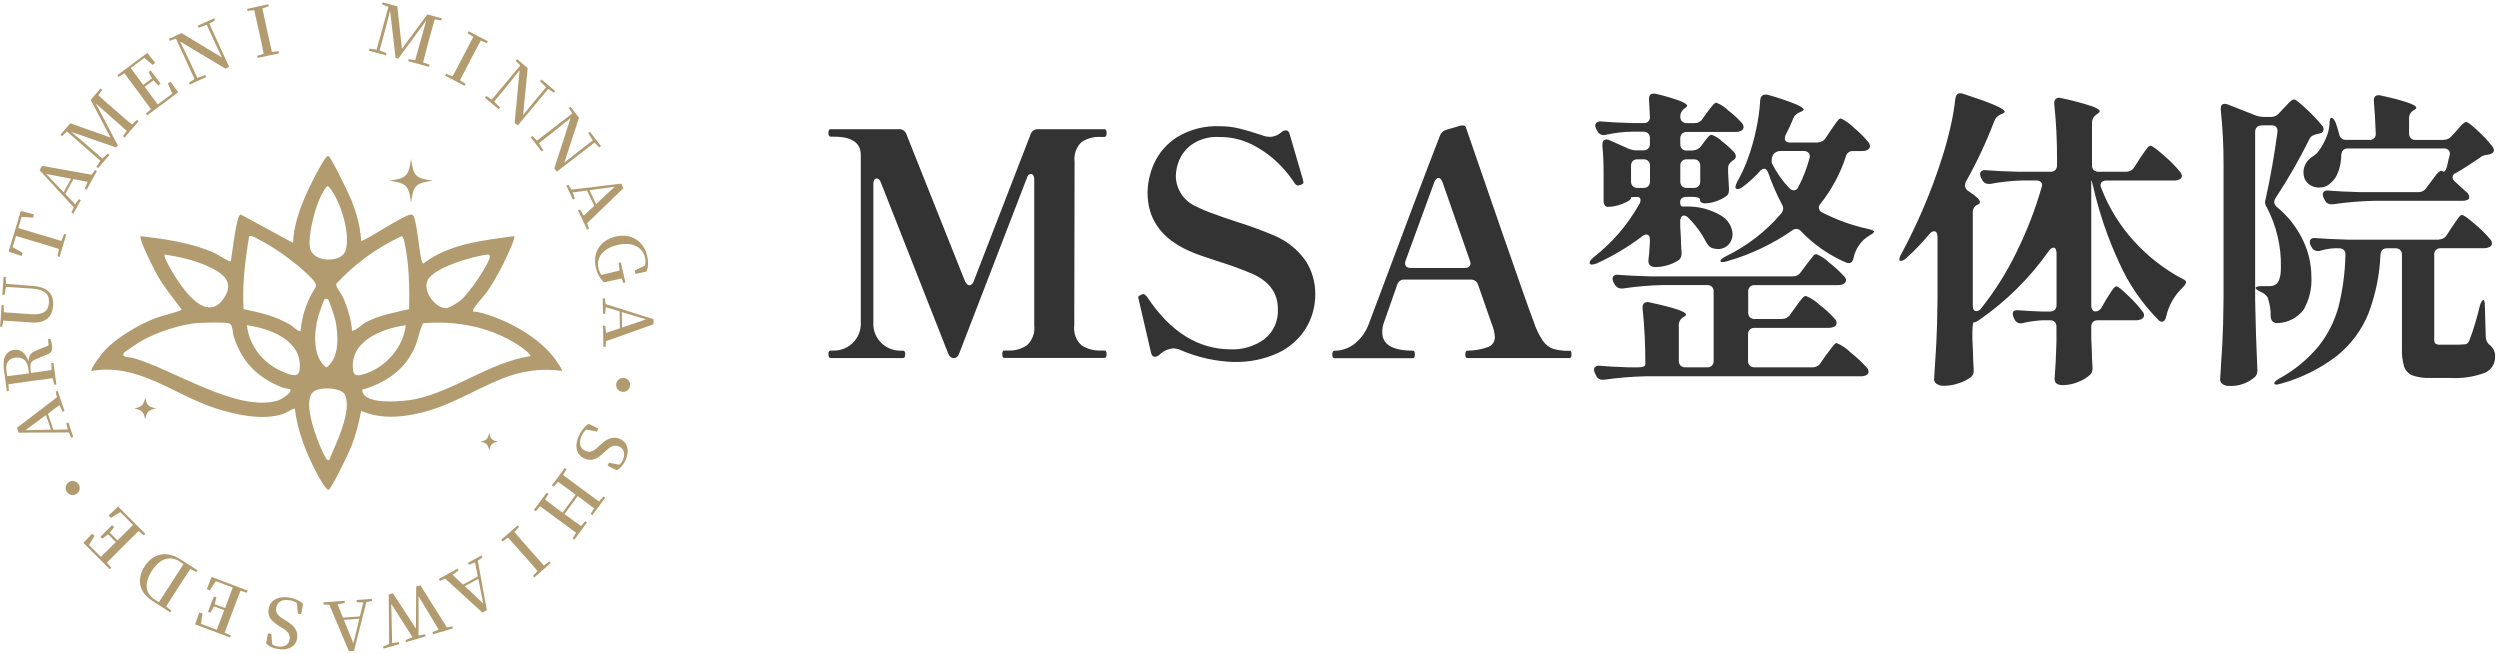 <?xml version="1.0" encoding="UTF-8"?>
<svg id="_レイヤー_2" data-name="レイヤー 2" xmlns="http://www.w3.org/2000/svg" xmlns:xlink="http://www.w3.org/1999/xlink" viewBox="0 0 306 80">
  <defs>
    <style>
      .cls-1 {
        fill: none;
      }

      .cls-2 {
        fill: #b29b6f;
      }

      .cls-3 {
        clip-path: url(#clippath-1);
      }

      .cls-4 {
        clip-path: url(#clippath-2);
      }

      .cls-5 {
        fill: #333;
      }

      .cls-6 {
        clip-path: url(#clippath);
      }
    </style>
    <clipPath id="clippath">
      <rect class="cls-1" width="306" height="80"/>
    </clipPath>
    <clipPath id="clippath-1">
      <rect class="cls-1" width="80" height="80"/>
    </clipPath>
    <clipPath id="clippath-2">
      <rect class="cls-1" x="101.4" y="10.33" width="204" height="38"/>
    </clipPath>
  </defs>
  <g id="data">
    <g class="cls-6">
      <g>
        <g class="cls-3">
          <g>
            <g>
              <path class="cls-2" d="M50.31,24.8c.3-2.13.55-2.38,2.68-2.68-2.13-.3-2.38-.55-2.68-2.68-.3,2.13-.55,2.38-2.68,2.68,2.13.3,2.38.55,2.68,2.68Z"/>
              <path class="cls-2" d="M17.77,48.65c-.21.96-.38,1.13-1.34,1.34.96.21,1.13.38,1.34,1.34.21-.96.38-1.13,1.34-1.34-.96-.21-1.13-.38-1.34-1.34Z"/>
              <path class="cls-2" d="M59.88,52.97c-.17.78-.31.92-1.09,1.09.78.17.92.31,1.09,1.09.17-.78.31-.92,1.09-1.09-.78-.17-.92-.31-1.09-1.09Z"/>
              <path class="cls-2" d="M67.9,43.88c-1.97-2.57-5.36-4.46-8.42-5.43-.49-.16-1.05-.28-1.57-.32-.25-.26,1.46-2.04,1.71-2.41.54-.78,1.22-1.96,1.67-2.81.27-.51,1.89-3.77,1.65-4.01-3.8.52-7.99.94-11.12,3.35-.17,0-.28-.64-.31-.8-.28-1.45-.38-3.27-.77-4.68-.05-.17-.14-.46-.33-.51-.75-.17-5.98,3.46-6.21,3.2-.08-1.69-.56-3.35-1.17-4.92-.25-.65-2.52-5.36-2.82-5.43-.16-.04-.26.1-.35.21-.25.3-.87,1.43-1.09,1.84-1.19,2.23-2.31,4.64-2.76,7.12-.07.4-.12,1.07-.13,1.46l-6.41-3.49c-.2.1-.27.31-.33.51-.44,1.59-.62,3.57-.88,5.21-.14.15-1.68-.86-2-1-2.78-1.26-6.03-1.71-9.04-2.07-.28.32,1.72,4.25,2.07,4.85.86,1.49,1.96,2.79,2.96,4.17-1.08.46-2.27.65-3.39,1.09-1.94.76-4.53,2.3-5.98,3.81-.27.28-1.92,2.36-1.67,2.59,5.63-1.03,10.07,2.9,15.1,4.54,2.49.81,5.85,1.57,8.38.7.23-.08,1.31-.73,1.4-.63.31,2.77,1.46,5.62,2.77,8.07.17.32,1.06,1.93,1.35,1.86.37-.09,2.54-4.66,2.8-5.32.55-1.41.91-2.85,1.19-4.33,2.03.82,3.88.85,6.01.49,4.37-.73,7.33-2.86,11.23-4.44,2.35-.95,4.85-1.32,7.37-.95.09-.08-.8-1.37-.92-1.53ZM52.33,34.31c.8-1.56,5.28-2.84,6.97-3.1.47-.07.8-.14.6.46-.39,1.15-2.5,4.2-3.44,5.03-.3.27-1.38.94-1.73,1-1.32.22-3.07-2.07-2.39-3.38ZM40.11,22.75c1.07.9,2.72,4.93,2.29,7.49-.05.32-.16.6-.31.81-.75,1.08-3.91,1.06-4.17-.83-.24-1.76.96-6.36,2.18-7.47ZM41.06,39.25c.36,1.8.53,4.56-1.12,5.74-1.73-1.31-1.51-4.41-.98-6.3.07-.26.69-2.02.78-2.09.03-.03.34-.03.39,0,.14.09.86,2.29.93,2.64ZM21.49,33.93c-.24-.37-1.57-2.54-1.34-2.78,1.72.27,3.54.66,5.13,1.37,1.85.82,3.6,1.93,2.06,4.07-2.05,2.85-4.72-.9-5.85-2.66ZM34.03,49.01c-4.96,1.55-12.88-3.85-17.79-5.21-.37-.1-1.3,0-1.13-.55.04-.13,1.95-1.39,2.24-1.55,1.81-1.02,4.72-1.99,6.79-2.16.65-.05,3.41-.12,3.89.03.49.14.44,1.18.59,1.65,1.02,3.16,2.98,5.08,6.05,6.25.17.06.83.14.86.19.27.4-1.18,1.26-1.5,1.36ZM36.66,45.34c-.15,1.08-1.52.38-2.2.09-2.29-.99-3.96-3.13-4.24-5.62,2.9.4,6.93,1.91,6.44,5.53ZM35.52,39.75c-1.79-1.07-3.68-1.49-5.71-1.91-.17-3.01.19-5.98.69-8.94.45-.06.81.23,1.19.42,1.78.88,4.21,2.63,5.66,3.98.38.36,1.44,1.26,1.34,1.75-1.08,1.67-1.72,3.46-1.9,5.45-.22.18-.99-.59-1.27-.76ZM40.29,56.31c-.29.06-.32-.14-.44-.32-.39-.57-1.06-2.32-1.3-3.04-.39-1.18-1.2-3.9-.3-4.9.7-.77,3.53-.64,3.96.26.94,1.96-1.14,6.11-1.92,8ZM41.93,36.29c-.18-.39-.87-1.22-.78-1.55,2.25-2.43,5-4.45,8.01-5.83.19.06.28.47.33.66.59,2.7.65,5.51.58,8.27-1.79.43-3.67.72-5.3,1.62-.61.34-1.04.89-1.67,1.05-.13-1.47-.56-2.88-1.16-4.22ZM43.22,45.34c-.49-3.58,3.57-5.15,6.44-5.53-.24,2.58-2.39,5.08-4.82,5.88-.67.22-1.5.55-1.62-.35ZM64.9,43.59c-5.03.8-9.13,4.2-14.09,5.27-1.23.26-6.19.79-6.46-1-.05-.31.11-.18.31-.25,2.85-.92,5.09-2.54,6.23-5.38.19-.46.69-2.58.96-2.67,4.07-.32,8.12.44,11.56,2.66.24.15,1.66,1.14,1.49,1.37Z"/>
            </g>
            <g>
              <path class="cls-2" d="M49.95,7.5l.07-.26.79.14c.24-.8.44-1.6.64-2.29l.73-2.59-3.44,4.68-.32-.09-.67-5.79-.57,2.24-.72,2.64.84.33-.07.26-2.06-.56.07-.26.86.13,1.44-5.24-.78-.3.07-.25,1.8.49.57,5.19,3.1-4.2,1.78.48-.07.25-.8-.14c-.23.79-.46,1.62-.68,2.43l-.11.41c-.22.81-.44,1.63-.64,2.43l.79.29-.07.26-1.8-.49-.77-.21Z"/>
              <path class="cls-2" d="M57.35,3.82l2.37,1.24-.12.23-.76-.31c-.4.72-.79,1.48-1.19,2.23l-.19.37c-.39.75-.78,1.49-1.16,2.24l.69.45-.12.24-2.37-1.24.12-.24.77.32c.4-.72.79-1.47,1.18-2.22l.2-.38c.4-.75.78-1.49,1.16-2.24l-.7-.45.12-.23Z"/>
              <path class="cls-2" d="M63.59,8.61l-1.81,2.26-1.29,1.55.72.74-.17.21-1.69-1.41.17-.21.68.44,3.45-4.14v-.08s-.53-.53-.53-.53l.17-.2,1.3,1.09-.56,5.76,1.39-1.71,1.42-1.7-.74-.75.17-.2,1.69,1.41-.17.2-.69-.45-3.73,4.47-.38-.32.61-6.43Z"/>
              <path class="cls-2" d="M69.81,14.47l-2.26,1.82-1.59,1.23.55.87-.21.16-1.35-1.75.21-.16.57.57,4.27-3.29.03-.07-.41-.63.21-.16,1.04,1.34-1.79,5.5,1.73-1.37,1.75-1.35-.56-.89.21-.16,1.35,1.75-.21.16-.58-.59-4.61,3.56-.31-.4,1.98-6.14Z"/>
              <path class="cls-2" d="M71,25.64l.45.76,1.29-1.21-.89-1.87-1.75.23.26.76-.24.11-.8-1.7.24-.11.38.6,6.1-.73.26.56-4.44,4.29.24.66-.24.11-1.11-2.35.24-.11ZM72.15,23.28l.81,1.71,2.27-2.13-3.07.42Z"/>
              <path class="cls-2" d="M75.99,32.13l.56,2.44-.26.06-.19-.55c-.55.12-1.13.24-1.78.39l-.42.09c-.51-.55-.8-1.07-.97-1.81-.42-1.83.53-3.36,2.45-3.8,1.89-.43,3.42.56,3.84,2.41.17.73.12,1.29-.06,1.86l-1.38.31-.09-.42,1.26-.61c.08-.32.08-.61,0-.96-.29-1.28-1.51-1.98-3.35-1.56-1.77.4-2.65,1.55-2.36,2.8.07.33.19.61.36.87l.51-.12c.59-.14,1.15-.27,1.73-.42l-.12-.94.26-.06Z"/>
              <path class="cls-2" d="M74.09,39.87l.1.88,1.68-.57-.03-2.07-1.69-.51-.08.8h-.27s-.03-1.88-.03-1.88h.27s.09.7.09.7l5.86,1.85v.62s-5.81,2.07-5.81,2.07l-.06.7h-.27s-.04-2.59-.04-2.59h.27ZM76.11,38.2l.03,1.89,2.94-1-2.97-.89Z"/>
              <path class="cls-2" d="M76.44,46.27c.47.09.77.55.67,1.01-.09.47-.55.77-1.01.67-.47-.09-.77-.55-.67-1.01.09-.47.55-.77,1.01-.67Z"/>
              <path class="cls-2" d="M72.03,51.87l1.19.58-.16.37-1.3-.24c-.27.23-.43.47-.59.83-.35.79-.2,1.46.47,1.77.53.24.94.12,1.58-.49l.29-.27c.84-.77,1.56-1.05,2.39-.68.98.44,1.15,1.48.67,2.57-.27.6-.63.99-1.07,1.26l-1.13-.56.17-.37,1.25.24c.2-.17.34-.34.45-.6.31-.69.18-1.34-.45-1.62-.56-.25-1-.05-1.51.41l-.32.29c-1,.93-1.61,1.12-2.42.76-.98-.44-1.27-1.49-.7-2.76.28-.63.75-1.19,1.2-1.48Z"/>
              <path class="cls-2" d="M71.86,63.94l-1.56,2.12-.21-.15.42-.7c-.66-.5-1.35-1-2.03-1.5l-.34-.25c-.67-.5-1.35-1-2.03-1.49l-.54.61-.22-.16,1.56-2.12.22.16-.42.68c.65.51,1.34,1.02,2.14,1.61l1.62-2.2c-.81-.59-1.49-1.1-2.17-1.58l-.52.6-.22-.16,1.57-2.13.22.16-.43.7c.66.5,1.34,1,2.02,1.5l.34.25c.69.51,1.36,1,2.04,1.49l.55-.61.21.15-1.57,2.13-.21-.15.42-.68c-.66-.5-1.33-1-2.01-1.5l-1.62,2.2c.68.5,1.34.99,2.03,1.47l.52-.6.21.15Z"/>
              <path class="cls-2" d="M67.41,68.91l-2.01,1.77-.17-.19.56-.6c-.53-.63-1.1-1.27-1.65-1.9l-.28-.31c-.56-.63-1.12-1.27-1.68-1.88l-.66.48-.18-.2,2.01-1.77.18.2-.57.6c.53.63,1.09,1.27,1.65,1.9l.28.32c.56.64,1.12,1.27,1.68,1.88l.67-.49.17.19Z"/>
              <path class="cls-2" d="M56.12,69.84l-.74.5,1.29,1.22,1.81-1-.34-1.73-.74.3-.13-.23,1.65-.91.13.23-.57.41,1.11,6.05-.54.3-4.56-4.16-.65.28-.13-.23,2.28-1.26.13.23ZM58.54,70.84l-1.65.91,2.26,2.13-.61-3.04Z"/>
              <path class="cls-2" d="M48.89,78.83l-1.94.56-.07-.25.75-.32-.05-6.05.51-.15,2.82,4.32.03-5.15.51-.15,3.25,5.15.66-.12.07.25-2.43.71-.07-.25.77-.3-2.47-4.11v4.82s.8-.15.8-.15l.07.25-2.39.7-.07-.25.85-.34-2.6-4.09.11,4.81.81-.13.07.25Z"/>
              <path class="cls-2" d="M42.19,73.81l-.88.15.67,1.64,2.07-.15.41-1.71-.8-.03-.02-.27,1.87-.14.02.27-.69.13-1.51,5.96-.62.05-2.4-5.69-.7-.02-.02-.27,2.59-.19.02.27ZM43.97,75.73l-1.88.14,1.17,2.88.72-3.02Z"/>
              <path class="cls-2" d="M37.1,73.88l-.24,1.3-.4-.06-.12-1.32c-.29-.19-.57-.28-.96-.34-.86-.12-1.46.2-1.57.94-.08.58.14.93.91,1.39l.34.21c.97.6,1.44,1.21,1.31,2.11-.15,1.07-1.11,1.51-2.29,1.34-.64-.09-1.13-.33-1.51-.68l.23-1.24.41.06.11,1.27c.21.15.42.23.7.27.75.11,1.34-.19,1.43-.87.09-.6-.23-.98-.81-1.34l-.37-.23c-1.17-.71-1.52-1.25-1.39-2.13.15-1.06,1.09-1.62,2.46-1.43.69.1,1.35.4,1.75.75Z"/>
              <path class="cls-2" d="M24.6,76.36l1.93.73c.3-.77.6-1.56.92-2.4l-1.26-.47-.42.78-.31-.12.71-1.88.31.12-.19.84,1.26.47c.34-.91.65-1.71.94-2.51l-2.07-.78-.74,1.11-.37-.14.59-1.49,4.42,1.67-.09.25-.8-.22c-.3.77-.6,1.56-.9,2.35l-.15.4c-.3.8-.6,1.58-.88,2.36l.75.36-.09.24-4.28-1.61.52-1.47.38.14-.18,1.28Z"/>
              <path class="cls-2" d="M20.85,74.96l-2.18-1.4c-1.64-1.05-2-2.63-.96-4.25,1.03-1.6,2.7-1.93,4.39-.84l2.07,1.33-.14.22-.74-.38c-.45.69-.92,1.41-1.45,2.23l-.13.2c-.48.74-.94,1.45-1.38,2.16l.65.51-.14.22ZM21.99,68.73c-1.22-.79-2.45-.33-3.39,1.13-.98,1.52-.84,2.76.32,3.51l.53.34c.46-.7.93-1.43,1.42-2.19l.13-.2c.53-.83,1-1.55,1.46-2.28l-.48-.31Z"/>
              <path class="cls-2" d="M10.89,66.7l1.46,1.46c.59-.58,1.19-1.17,1.83-1.81l-.95-.95-.7.54-.24-.24,1.43-1.42.24.24-.52.68.95.95c.69-.68,1.3-1.29,1.89-1.9l-1.56-1.57-1.14.71-.28-.28,1.15-1.12,3.34,3.35-.19.19-.64-.53c-.59.58-1.19,1.17-1.79,1.77l-.3.3c-.6.6-1.19,1.19-1.78,1.79l.53.64-.18.18-3.23-3.24,1.08-1.13.29.29-.69,1.09Z"/>
              <path class="cls-2" d="M9.36,60.46c-.4.26-.93.14-1.19-.26-.26-.4-.14-.93.26-1.19.4-.26.93-.14,1.19.26.26.4.14.93-.26,1.19Z"/>
              <path class="cls-2" d="M7.65,50.39l-.36-.81-1.42,1.06.66,1.96,1.76-.03-.17-.78.25-.09.6,1.78-.25.09-.3-.64-6.15.03-.2-.59,4.9-3.75-.16-.69.25-.09.83,2.46-.25.09ZM6.24,52.59l-.61-1.79-2.5,1.85,3.1-.06Z"/>
              <path class="cls-2" d="M.84,47.89l-.37-2.71c-.19-1.37.27-2.22,1.26-2.36.72-.1,1.42.31,1.76,1.45.01-.84.35-1.14,1.04-1.41l1.42-.58-.06-.78.26-.04c.09.23.16.45.21.8.09.63-.06.96-.55,1.11l-1.26.53c-.66.26-.92.5-.82,1.21l.07.54c.88-.12,1.71-.23,2.52-.36l-.04-.84.26-.04.36,2.65-.26.04-.19-.81c-.82.1-1.66.22-2.49.33l-.42.06c-.84.11-1.67.23-2.5.35l.04.83-.26.03ZM3.54,45.69l-.1-.71c-.13-.93-.8-1.31-1.57-1.2-.8.11-1.21.63-1.08,1.57l.09.69c.82-.09,1.67-.21,2.66-.34Z"/>
              <path class="cls-2" d="M.28,36.07l.16-2.19.26.02.04.84,3.3.26c1.77.13,2.56.97,2.46,2.39-.1,1.35-.84,2.21-2.68,2.08l-.94-.07c-.82-.06-1.66-.12-2.49-.16l-.12.76-.26-.02.19-2.65.26.02v.87c.83.07,1.66.13,2.5.18l.82.06c1.54.11,2.14-.41,2.21-1.38.08-1.07-.51-1.66-2.08-1.76l-3.18-.21-.17.98-.26-.02Z"/>
              <path class="cls-2" d="M1.05,30.8l1.5-4.98,1.62.43-.12.39-1.4-.1-.41,1.37c.81.25,1.62.5,2.45.74l.4.12c.81.24,1.62.49,2.42.72l.34-.86.26.08-.82,2.74-.26-.08.19-.9c-.79-.25-1.6-.5-2.4-.74l-.41-.12c-.82-.25-1.64-.49-2.45-.72l-.41,1.36,1.22.7-.12.38-1.59-.53Z"/>
              <path class="cls-2" d="M10.38,23.08l.35-.82-1.74-.34-1,1.82,1.21,1.28.46-.65.23.13-.91,1.65-.23-.13.27-.66-4.17-4.52.3-.54,6.08,1.09.4-.58.23.13-1.25,2.28-.23-.13ZM7.79,23.53l.91-1.65-3.05-.59,2.14,2.25Z"/>
              <path class="cls-2" d="M15.25,16.85l-.2-.18.47-.65c-.62-.56-1.25-1.1-1.79-1.58l-2.01-1.78,2.71,5.14-.22.25-5.51-1.92,1.77,1.49,2.06,1.79.67-.62.2.18-1.4,1.61-.2-.18.49-.72-4.09-3.58-.61.57-.2-.17,1.22-1.41,4.92,1.75-2.43-4.62,1.21-1.39.2.17-.48.66c.61.56,1.26,1.11,1.89,1.67l.32.28c.64.55,1.27,1.11,1.91,1.64l.61-.58.2.18-1.22,1.41-.52.6Z"/>
              <path class="cls-2" d="M17.66,7.09l-1.66,1.23c.49.67.99,1.35,1.53,2.07l1.08-.8-.43-.77.27-.2,1.2,1.62-.27.2-.6-.61-1.08.8c.58.78,1.09,1.47,1.61,2.15l1.78-1.32-.54-1.23.32-.23.94,1.3-3.79,2.82-.16-.21.62-.55c-.49-.67-.99-1.35-1.49-2.02l-.25-.34c-.51-.68-1.01-1.35-1.51-2.02l-.71.43-.15-.21,3.67-2.73.96,1.23-.33.24-.98-.84Z"/>
              <path class="cls-2" d="M22.05,5.09l1.26,2.61.84,1.83.98-.34.11.24-2.01.92-.11-.24.69-.43-2.24-4.9-.07-.04-.71.26-.11-.24,1.54-.71,4.95,2.99-.94-1.99-.92-2.01-1,.35-.11-.24,2.01-.92.11.24-.7.43,2.43,5.29-.46.21-5.54-3.32Z"/>
              <path class="cls-2" d="M30.24,1.09l2.61-.57.05.25-.78.25c.16.81.34,1.64.52,2.47l.09.41c.18.82.36,1.65.55,2.46l.82-.1.06.26-2.61.57-.06-.26.79-.25c-.16-.81-.34-1.64-.52-2.46l-.09-.42c-.18-.83-.36-1.65-.55-2.46l-.82.1-.05-.25Z"/>
            </g>
          </g>
        </g>
        <g class="cls-4">
          <path id="_パス_265" data-name="パス 265" class="cls-5" d="M101.67,43.82c-.18,0-.27-.16-.27-.49,0-.28.09-.42.27-.42h.42c.84,0,1.65-.33,2.26-.91.69-.66,1.06-1.59,1.01-2.55v-20.48c0-1.49-1.09-2.24-3.27-2.24h-.42c-.18,0-.27-.15-.27-.46s.09-.46.27-.46h8.32c.42-.04.81.21.95.61l7.18,18.01c.18.33.35.49.53.49.11,0,.22-.05.3-.13.11-.1.19-.22.23-.36l6.96-17.97c.11-.4.49-.67.91-.65h8.13c.18,0,.27.15.27.46,0,.33-.09.49-.27.49h-.46c-.83-.05-1.64.17-2.34.63-.65.62-.97,1.52-.85,2.41l-.04,20.02c-.11.9.21,1.81.87,2.43.7.46,1.52.69,2.36.65h.46c.18,0,.27.14.27.42,0,.33-.09.49-.27.49h-12.27c-.15,0-.23-.16-.23-.49,0-.28.08-.42.23-.42h.53c.81.04,1.61-.2,2.28-.66.66-.62.98-1.52.87-2.41v-17.89c0-.17-.03-.33-.11-.47-.06-.11-.18-.17-.3-.17-.23,0-.39.16-.49.49l-8.25,21.39c-.15.43-.38.65-.68.65-.33,0-.57-.2-.72-.61l-8.24-20.93c-.13-.3-.29-.45-.49-.45-.12,0-.24.07-.3.17-.08.14-.12.31-.11.47v16.98c-.06.96.31,1.89,1.01,2.55.61.58,1.41.9,2.24.91h.38c.18,0,.27.14.27.42,0,.33-.09.49-.27.49h-8.85ZM151.05,44.31c-2.24-.07-4.44-.56-6.5-1.44-.3-.14-.62-.22-.95-.23-.63.06-1.21.33-1.67.76-.15.16-.35.26-.57.27-.25,0-.42-.19-.49-.57l-1.48-6.38-.08-.34c0-.06.04-.12.1-.15.06-.05.12-.09.19-.11.05-.02.09-.04.13-.08.07-.03.15-.04.23-.04.1,0,.24.1.42.3,2.84,4.31,6.27,6.46,10.3,6.46,1.46.05,2.9-.39,4.08-1.25,1.13-.89,1.74-2.28,1.65-3.72,0-1.92-1.05-3.36-3.15-4.29-1.37-.58-2.76-1.08-4.18-1.52l-1.71-.57c-.83-.27-1.65-.6-2.43-.99-2.99-1.52-4.48-3.8-4.48-6.84.02-1.23.29-2.45.8-3.57.6-1.32,1.57-2.43,2.79-3.21,1.59-.97,3.44-1.44,5.3-1.35.77,0,1.55.09,2.3.27.75.18,1.65.44,2.72.8.34.14.7.22,1.06.23.5,0,.99-.2,1.37-.53.15-.15.35-.25.57-.27.25,0,.42.16.49.49l1.63,5.58c0,.07.02.14.04.21.03.1,0,.21-.08.28l-.23.11c-.11.04-.22.07-.34.08-.15-.02-.29-.1-.38-.23-.48-.74-1.03-1.43-1.63-2.07-.92-.98-1.99-1.82-3.17-2.47-1.36-.78-2.9-1.18-4.46-1.16-1.2-.08-2.39.25-3.38.93-.7.51-1.24,1.2-1.56,2-.23.58-.36,1.2-.38,1.82.01,1.64,1,3.12,2.51,3.76.68.34,1.39.64,2.11.89.87.32,1.77.63,2.68.93,1.63.5,3.22,1.08,4.79,1.75,1.55.66,2.88,1.74,3.84,3.13.75,1.19,1.14,2.57,1.14,3.97.02,1.5-.38,2.97-1.16,4.25-.82,1.31-2,2.35-3.4,3-1.68.77-3.51,1.15-5.36,1.1ZM192.12,42.91c.15,0,.23.15.23.46s-.08.46-.23.46h-12.5c-.09,0-.17-.04-.21-.11-.04-.11-.06-.23-.06-.34,0-.3.09-.46.27-.46.85,0,1.7-.15,2.51-.44.52-.18.86-.68.84-1.23-.04-.55-.17-1.09-.38-1.6l-1.67-4.78c-.11-.4-.49-.67-.91-.65h-8.09c-.42-.03-.8.24-.91.65-.89,2.51-1.42,4.03-1.6,4.56-.16.4-.23.83-.22,1.25,0,1.49,1.25,2.24,3.76,2.24.15,0,.23.15.23.46s-.08.46-.23.46h-9.61c-.09,0-.17-.04-.21-.11-.04-.11-.06-.23-.06-.34,0-.3.09-.46.27-.46.85,0,1.68-.28,2.37-.78.84-.65,1.48-1.52,1.84-2.53,4.25-11.37,7.15-19.04,8.7-23.02.13-.36.43-.63.8-.72l1.44-.42c.17-.07.35-.11.53-.11.11-.01.21.02.3.08.08.08.13.19.15.3.79,2.3,2.25,6.54,4.39,12.71,2.14,6.17,3.44,9.85,3.9,11.04.26.81.64,1.58,1.12,2.28.31.44.75.77,1.25.95.65.17,1.32.25,2,.23ZM171.98,32.19c0,.41.24.61.72.61h6.57c.19.01.38-.04.53-.15.13-.1.2-.26.19-.42,0-.12-.03-.23-.08-.34l-3.34-9.57c-.13-.35-.29-.53-.49-.53-.12,0-.22.06-.3.15-.1.11-.18.24-.23.38l-3.5,9.57-.08.3ZM207.2,18.4c.39,0,.76-.18.99-.49l.34-.46c.08-.1.18-.24.32-.42.11-.14.23-.28.36-.4.08-.08.19-.13.3-.13.47.17.9.43,1.25.78.56.43,1.08.9,1.56,1.42.08.13.13.27.15.42,0,.22-.14.41-.34.49-.41.3-.61.6-.61.87v.68l.11,1.94c0,.19-.01.37-.06.55-.05.15-.15.28-.28.36-.37.26-.77.47-1.2.61-.44.17-.91.26-1.39.27-.15,0-.31-.03-.44-.11-.11-.06-.17-.18-.17-.3,0-.13-.09-.24-.21-.28-.19-.07-.39-.11-.59-.1h-.84c-.53,0-.8.22-.8.65,0,.38.13.56.38.53h.38c1.5-.04,2.99.35,4.27,1.12.8.47,1.32,1.3,1.39,2.22.01.49-.17.97-.51,1.33-.34.35-.82.55-1.31.53-.22,0-.44-.04-.65-.11-.16-.04-.31-.13-.42-.25-.13-.15-.24-.31-.34-.47-.57-1.11-1.31-2.12-2.2-3-.13-.16-.33-.25-.53-.27-.13,0-.26.08-.32.19-.09.15-.14.32-.13.49v.61l.08,1.48c0,.43.03,1,.08,1.71v.23c0,.27-.1.53-.3.72-.39.27-.82.47-1.27.61-.51.17-1.04.26-1.58.27-.61,0-.91-.25-.91-.76.05-.3.11-1.06.19-2.28v-.27c0-.46-.15-.68-.46-.68-.18.02-.36.1-.49.23-1.72,1.3-3.58,2.41-5.55,3.31-.2.08-.4.13-.61.15-.11,0-.22-.05-.27-.15v-.08c0-.18.15-.39.46-.65,2.27-1.76,4.17-3.96,5.58-6.46.11-.16.18-.34.19-.53.03-.2-.11-.39-.31-.42-.04,0-.07,0-.11,0-.51,0-.76.03-.76.08v.11c0,.1-.15.23-.46.4-.35.18-.72.33-1.1.44-.42.12-.85.19-1.29.19-.15,0-.29-.08-.36-.21-.1-.18-.14-.38-.13-.59v-3.42c0-1.09-.04-2.18-.15-3.27v-.08c0-.46.16-.68.49-.68.15,0,.29.04.42.11l2.32,1.03c.31.13.65.2.99.19h.8c.22.01.43-.06.59-.21.15-.16.22-.37.21-.59v-.68c.01-.22-.06-.43-.21-.59-.16-.15-.37-.22-.59-.21h-1.41c-1.07.02-2.14.15-3.19.38-.09.03-.18.04-.27.04-.33,0-.63-.19-.76-.49l-.15-.27c-.07-.13-.11-.27-.11-.42,0-.15.08-.3.21-.38.16-.11.36-.15.55-.11.81.08,2.03.14,3.65.19h1.48c.39.06.74-.21.8-.59,0-.07,0-.14,0-.2l-.11-2.09v-.15c0-.15.05-.31.15-.42.11-.11.26-.16.42-.15.12,0,.23,0,.34.04,1,.23,1.98.52,2.94.87.54.23.82.42.82.57,0,.08-.09.18-.27.3l-.04.04c-.33.2-.53.56-.53.95v.04c-.01.22.06.43.21.59.16.15.37.22.59.21h.95c.38.01.74-.17.95-.49l.53-.76c.13-.15.26-.32.4-.51.13-.18.27-.35.42-.51.09-.12.22-.2.36-.23.54.21,1.03.53,1.44.93.62.47,1.19,1,1.71,1.58.11.13.17.29.19.46,0,.17-.09.32-.23.42-.22.13-.47.2-.72.19h-6c-.22-.01-.43.06-.59.21-.15.16-.22.37-.21.59v.68c-.01.22.06.43.21.59.16.15.37.22.59.21h.71ZM222.51,17.42c.39,0,.75-.2.95-.53l.61-.91c.13-.18.28-.41.47-.68.14-.21.29-.41.46-.61.08-.11.19-.17.32-.19.58.27,1.11.64,1.56,1.1.67.54,1.28,1.15,1.82,1.82.11.13.17.29.19.46,0,.17-.09.32-.23.42-.22.13-.47.2-.72.19h-1.14c-.42-.03-.8.27-.87.68-.68,2.08-1.72,4.02-3.08,5.74-.14.14-.22.33-.23.53.02.25.18.48.42.57,1.78.91,3.67,1.59,5.62,2.01.51.13.75.24.72.34-.05.13-.16.24-.28.3-.16.1-.27.16-.32.19-.98.6-1.66,1.58-1.9,2.7-.08.43-.27.65-.57.65-.13,0-.26-.02-.38-.08-2.06-.89-3.92-2.18-5.47-3.8-.14-.18-.34-.29-.57-.3-.19,0-.38.06-.53.19-2.43,1.68-5.11,2.95-7.94,3.76-.51.15-.79.15-.84,0v-.04c0-.13.2-.3.61-.53,2.62-1.27,4.95-3.06,6.84-5.28.14-.17.22-.39.23-.61,0-.18-.06-.35-.15-.49-.65-1.23-1.21-2.52-1.67-3.84-.13-.35-.29-.53-.49-.53-.23.03-.44.15-.57.34-.63.7-1.33,1.34-2.09,1.9-.35.25-.62.32-.8.19-.04-.04-.07-.09-.08-.15.03-.24.11-.47.23-.68.5-.9.94-1.84,1.29-2.81.42-1.15.76-2.33,1.01-3.53.27-1.2.44-2.42.51-3.65.05-.46.27-.68.65-.68.12,0,.23,0,.34.04,1.15.32,2.28.7,3.38,1.14.63.28.95.49.95.65,0,.08-.11.16-.34.27l-.19.08c-.34.14-.62.42-.76.76-.26.68-.57,1.34-.91,1.98-.07.13-.11.27-.11.42,0,.35.23.53.68.53h3.38ZM221.52,19.12c0-.18-.07-.36-.21-.47-.16-.12-.35-.18-.55-.17h-2.81c-.38-.01-.74.17-.95.49-.1.23-.15.47-.15.72-.01.13.02.26.08.38.54,1.09,1.25,2.09,2.09,2.96.13.16.33.25.53.27.26,0,.49-.17.57-.42.59-1.12,1.04-2.31,1.37-3.53l.04-.23ZM201.96,20.3c.01-.22-.06-.43-.21-.59-.16-.15-.37-.22-.59-.21h-.72c-.22-.01-.43.06-.59.21-.15.16-.22.37-.21.59v1.9c-.01.22.06.43.21.59.16.15.37.22.59.21h.72c.22.01.43-.06.59-.21.15-.16.22-.37.21-.59v-1.9ZM207.31,23c.22.01.43-.06.59-.21.15-.16.22-.37.21-.59v-1.9c.01-.22-.06-.43-.21-.59-.16-.15-.37-.22-.59-.21h-.84c-.22-.01-.43.06-.59.21-.15.16-.22.37-.21.59v1.9c-.01.22.06.43.21.59.16.15.37.22.59.21h.84ZM218.14,39.03c.38.01.74-.17.95-.49l.65-.91c.1-.15.25-.36.46-.63.15-.21.32-.4.49-.59.09-.11.21-.17.34-.19.62.25,1.19.62,1.67,1.08.71.53,1.36,1.13,1.94,1.8.11.11.16.26.15.42,0,.16-.06.32-.19.42-.23.12-.5.19-.76.19h-9.08c-.22-.01-.43.06-.59.21-.15.16-.22.37-.21.59v3.23c-.01.22.06.43.21.59.16.15.37.22.59.21h7.1c.38.01.74-.17.95-.49l.68-.99c.15-.18.31-.38.47-.61.16-.23.32-.43.47-.61.15-.18.28-.27.38-.27.64.27,1.22.67,1.71,1.16.72.57,1.4,1.2,2.01,1.88.11.13.17.29.19.46,0,.15-.08.28-.19.38-.23.13-.49.2-.76.19h-26.4c-1.68.04-3.35.18-5.01.42h-.23c-.33.01-.64-.18-.76-.49l-.15-.3c-.07-.14-.11-.3-.11-.46,0-.15.07-.28.19-.36.16-.1.35-.13.54-.1.76.08,1.9.14,3.42.19h1.33c.53,0,.8-.13.8-.38.01-2.28-.1-4.57-.34-6.84v-.15c-.01-.2.07-.39.23-.51.19-.12.43-.14.65-.06,2.96.63,4.44,1.13,4.44,1.48,0,.08-.09.18-.27.3l-.08.04c-.34.2-.54.56-.53.95v4.37c-.01.22.06.43.21.59.16.15.37.22.59.21h2.66c.22.01.43-.06.59-.21.15-.16.22-.37.21-.59v-8.47c.01-.22-.06-.43-.21-.59-.16-.15-.37-.22-.59-.21h-5.28c-1.68.03-3.35.17-5.01.42h-.18c-.35.02-.68-.18-.84-.49l-.15-.27c-.07-.14-.11-.3-.11-.46,0-.15.07-.28.19-.36.16-.1.35-.13.53-.09.86.08,2.17.14,3.91.19h17.44c.38.01.74-.17.95-.49l.65-.87c.13-.15.28-.35.47-.61.19-.25.34-.44.46-.57.08-.11.19-.17.32-.19.6.24,1.14.59,1.6,1.04.67.52,1.29,1.1,1.86,1.73.12.11.19.26.19.42,0,.17-.09.32-.23.42-.22.13-.47.2-.72.19h-10.22c-.22-.01-.43.06-.59.21-.15.16-.22.37-.21.59v2.55c-.01.22.06.43.21.59.16.15.37.22.59.21h3.38ZM260.27,21.02c.39,0,.75-.2.95-.53l.68-1.06c.13-.18.29-.42.49-.72.15-.23.31-.45.49-.66.08-.11.2-.19.34-.21.2,0,.76.41,1.69,1.23.71.6,1.37,1.27,1.96,2,.11.13.17.29.19.46,0,.15-.08.28-.19.38-.24.14-.52.2-.8.19h-8.24c-.19-.01-.38.04-.53.15-.13.1-.2.26-.19.42,0,.12.03.23.08.34.93,2.42,2.3,4.64,4.05,6.55,1.65,1.81,3.6,3.34,5.76,4.5.15.06.29.14.42.23.09.06.15.16.15.27,0,.15-.15.38-.46.68-.99.96-1.68,2.19-1.98,3.53-.02.16-.08.31-.19.44-.08.1-.21.17-.34.17-.18-.02-.35-.11-.46-.27-1.99-2.01-3.6-4.37-4.75-6.95-1.39-2.99-2.46-6.13-3.19-9.35l-.19-.72h-.04v15.23c-.01.2.03.41.13.59.07.13.21.21.36.21.35,0,.66-.22.8-.53l.57-.99c.1-.15.24-.37.42-.66.14-.23.29-.45.46-.66.13-.15.24-.23.34-.23.18,0,.67.39,1.48,1.18.64.59,1.22,1.24,1.75,1.94.1.12.15.27.15.42,0,.17-.09.32-.23.42-.22.13-.47.2-.72.19h-4.71c-.22-.01-.43.06-.59.21-.15.16-.22.37-.21.59v1.37l.07,1.63c0,.46.03,1.09.08,1.9v.23c.01.27-.08.53-.27.72-.43.39-.92.69-1.46.89-.59.26-1.23.39-1.88.4-.68,0-1.03-.25-1.03-.76.1-1.19.18-2.7.23-4.52v-1.86c.01-.22-.06-.43-.21-.59-.16-.15-.37-.22-.59-.21h-.95c-.79.05-1.58.16-2.36.34-.1.03-.2.04-.3.04-.32,0-.6-.2-.72-.49l-.11-.23c-.07-.14-.11-.3-.11-.46,0-.33.24-.47.72-.42.61.05,1.54.1,2.81.15h1.03c.22.01.43-.06.59-.21.15-.16.22-.37.21-.59v-6.34c0-.17-.03-.34-.1-.49-.05-.12-.16-.19-.28-.19-.18,0-.37.14-.57.42-2.32,3.29-5.2,6.14-8.51,8.43-.41.28-.65.37-.72.27-.04.14-.07.29-.08.44-.03.28-.04.57-.04.85v.8l.08,1.75c0,.48.03,1.13.08,1.94v.23c0,.28-.13.54-.34.72-.44.32-.94.58-1.46.74-.59.21-1.21.32-1.84.32-.31.02-.63-.06-.89-.23-.19-.11-.31-.31-.32-.53.1-1.49.19-2.94.27-4.35.08-1.41.13-3.25.15-5.53v-7.6c0-.17-.03-.34-.11-.49-.06-.11-.17-.19-.3-.19-.23.03-.44.15-.57.34-.88,1.05-1.83,2.04-2.85,2.96-.18.18-.4.3-.65.34-.09.01-.18-.05-.19-.14,0-.02,0-.03,0-.05.02-.23.1-.45.23-.65,2.02-3.75,3.69-7.68,4.98-11.74.35-1.07.69-2.28,1.01-3.65.29-1.2.5-2.42.63-3.65.08-.43.28-.65.61-.65.13.01.26.04.38.08,3.37,1.09,5.05,1.81,5.05,2.17,0,.1-.1.19-.3.27l-.19.08c-.34.14-.62.42-.76.76-.98,2.58-2.15,5.08-3.5,7.48-.07.14-.11.3-.11.46.02.28.17.54.42.68.94.61,1.41,1.05,1.41,1.33,0,.15-.1.27-.3.34-.36.15-.59.52-.57.91v11.43c0,.46.15.68.46.68.21-.02.41-.13.53-.3,1.7-2.13,3.16-4.44,4.35-6.9,1.25-2.53,2.28-5.17,3.06-7.88.04-.11.07-.22.08-.34,0-.16-.06-.32-.19-.42-.15-.11-.34-.16-.53-.15h-1.67c-1.33.03-2.65.17-3.95.42h-.23c-.33,0-.63-.19-.76-.49l-.15-.27c-.07-.14-.11-.3-.11-.46,0-.15.07-.28.19-.36.16-.1.35-.13.53-.1.86.08,2.17.14,3.91.19h3.99c.22.01.43-.06.59-.21.15-.16.22-.37.21-.59v-.65c.01-2.28-.1-4.57-.34-6.84v-.15c-.01-.2.07-.39.23-.51.19-.12.43-.14.65-.06,1.24.26,2.46.58,3.67.97.67.24,1.01.45,1.01.63,0,.1-.1.22-.3.34l-.15.11c-.31.22-.49.57-.49.95v5.21c-.01.22.06.43.21.59.16.15.37.22.59.21h3.48ZM299.13,17.11c.37,0,.72-.16.95-.46l.57-.61c.1-.13.29-.34.57-.65s.49-.46.65-.46c.18,0,.66.37,1.44,1.1.65.59,1.25,1.24,1.79,1.94.1.12.15.27.15.42,0,.23-.14.38-.42.46-.1.04-.2.06-.3.08-.19.02-.37.06-.55.11-.17.05-.32.14-.44.27-1.11.76-2.09,1.38-2.93,1.86-.24.07-.4.28-.42.53.02.21.13.41.3.53l1.37,1.25c.22.14.36.38.38.65,0,.15-.09.29-.23.34-.19.08-.4.12-.61.11h-10.83c-1.68.04-3.35.18-5.01.42h-.23c-.33.01-.64-.18-.76-.49l-.15-.27c-.07-.14-.11-.3-.11-.46,0-.15.07-.28.19-.36.16-.1.35-.13.53-.09.86.08,2.17.14,3.91.19h7.07c.38.01.74-.17.95-.49l1.22-1.63c.12-.17.28-.32.46-.44.11-.09.28-.08.38.02l.08.04c.08,0,.16-.08.25-.23.1-.19.17-.4.21-.61.1-.51.19-.89.27-1.14l.04-.23c0-.18-.07-.36-.21-.47-.16-.12-.35-.18-.55-.17h-11.74c-.48,0-.75.27-.8.8,0,.73-.14,1.45-.4,2.13-.19.54-.53,1.01-.97,1.37-.37.34-.86.51-1.37.49-.38,0-.74-.1-1.06-.3-.33-.2-.58-.51-.72-.87-.07-.23-.11-.48-.11-.72.02-.73.39-1.41.99-1.82.08-.05.2-.13.36-.25.15-.1.28-.22.4-.36.38-.49.7-1.03.95-1.6.27-.57.44-1.19.49-1.82,0-.53.08-.8.23-.8.18,0,.35.2.53.61.08.2.22.66.42,1.37.05.44.44.76.87.72h2.81c.39.06.74-.21.8-.59,0-.07,0-.14,0-.2-.05-1.49-.13-2.8-.23-3.91v-.15c-.04-.29.16-.57.45-.61.05,0,.1,0,.15,0,.1,0,.2.01.3.04,2.86.63,4.29,1.13,4.29,1.48,0,.08-.09.18-.27.3l-.08.04c-.34.2-.54.56-.53.95v1.86c-.01.22.06.43.21.59.16.15.37.22.59.21h3.46ZM276.83,15.36c-.22-.01-.43.06-.59.21-.15.16-.22.37-.21.59v20.67c.05,2.76.14,5.55.27,8.36v.19c.01.3-.11.6-.34.8-.86.73-1.95,1.11-3.08,1.06-.3.02-.59-.06-.84-.23-.18-.12-.29-.32-.3-.53.1-1.49.19-2.94.27-4.35.08-1.41.13-3.25.15-5.53v-16.45c.01-2.25-.1-4.49-.34-6.72v-.15c0-.38.16-.57.49-.57.13.01.26.04.38.08l3.38,1.33c.3.11.63.18.95.19h.99c.37,0,.72-.16.95-.46l.57-.61c.13-.13.33-.34.61-.63.28-.29.49-.44.65-.44.18,0,.69.4,1.54,1.2.69.63,1.33,1.31,1.92,2.03.1.12.15.27.15.42.01.24-.15.45-.38.49l-.46.11c-.19.04-.38.11-.55.21-.16.11-.28.26-.36.44-1.22,2.46-2.59,4.85-4.1,7.14-.11.16-.18.34-.19.53.02.24.15.46.34.61,1.33,1.08,2.41,2.45,3.15,3.99.69,1.4,1.05,2.93,1.06,4.48.09,1.42-.24,2.83-.93,4.06-.75,1.01-1.92,1.62-3.17,1.67h-.08c-.48,0-.75-.27-.8-.8.02-.8-.11-1.6-.38-2.36-.2-.29-.48-.51-.8-.65-.43-.2-.65-.36-.65-.49,0-.15.27-.23.8-.23h.91c.25.01.51-.05.72-.19.43-.28.65-.98.65-2.09.06-2.55-.53-5.07-1.71-7.33-.14-.19-.22-.41-.23-.65.01-.14.04-.28.08-.42.58-2.63,1.06-5.36,1.44-8.17v-.15c0-.46-.25-.68-.76-.68h-1.18ZM298.53,29.31c.39,0,.75-.2.95-.53l.61-.95c.13-.18.28-.41.47-.68s.34-.49.46-.63c.07-.11.19-.19.32-.21.2,0,.74.38,1.61,1.14.68.56,1.31,1.19,1.88,1.86.11.13.17.29.19.46,0,.17-.09.32-.23.42-.23.13-.49.2-.76.19h-5.28c-.22-.01-.43.06-.59.21-.15.16-.22.37-.21.59v10.37c-.02.18.03.37.15.51.2.11.42.16.65.13h1.48c.46.01.91,0,1.37-.04.13.01.27-.02.38-.1.11-.11.2-.23.27-.36.52-1.4.95-2.83,1.29-4.29.04-.18.11-.34.21-.49.09-.13.16-.19.21-.19.13,0,.19.27.19.8l.11,3.76c.02.39.21.76.53.99.42.34.65.87.61,1.41.02.84-.47,1.62-1.25,1.95-1.37.51-2.83.72-4.29.63h-2.36c-.76.04-1.52-.07-2.24-.32-.47-.2-.82-.58-.99-1.06-.21-.71-.3-1.45-.27-2.18v-11.51c.01-.22-.06-.43-.21-.59-.16-.15-.37-.22-.59-.21h-1.03c-.48,0-.75.27-.8.8-.1,2.46-.6,4.89-1.48,7.2-.81,1.99-2.11,3.75-3.78,5.11-2.06,1.6-4.42,2.77-6.93,3.46-.48.15-.75.15-.8,0v-.08c0-.13.19-.3.57-.53,1.85-1,3.5-2.35,4.84-3.97,1.14-1.44,1.98-3.09,2.45-4.86.52-2.07.8-4.19.84-6.33v-.08c.01-.2-.06-.39-.21-.53-.15-.13-.35-.2-.55-.19h-.61c-.58.03-1.15.13-1.71.3-.1.03-.2.04-.3.04-.33,0-.63-.19-.76-.49l-.11-.19c-.07-.13-.11-.27-.11-.42,0-.38.25-.54.76-.49.86.08,2.17.14,3.91.19h11.13Z"/>
        </g>
      </g>
    </g>
  </g>
</svg>